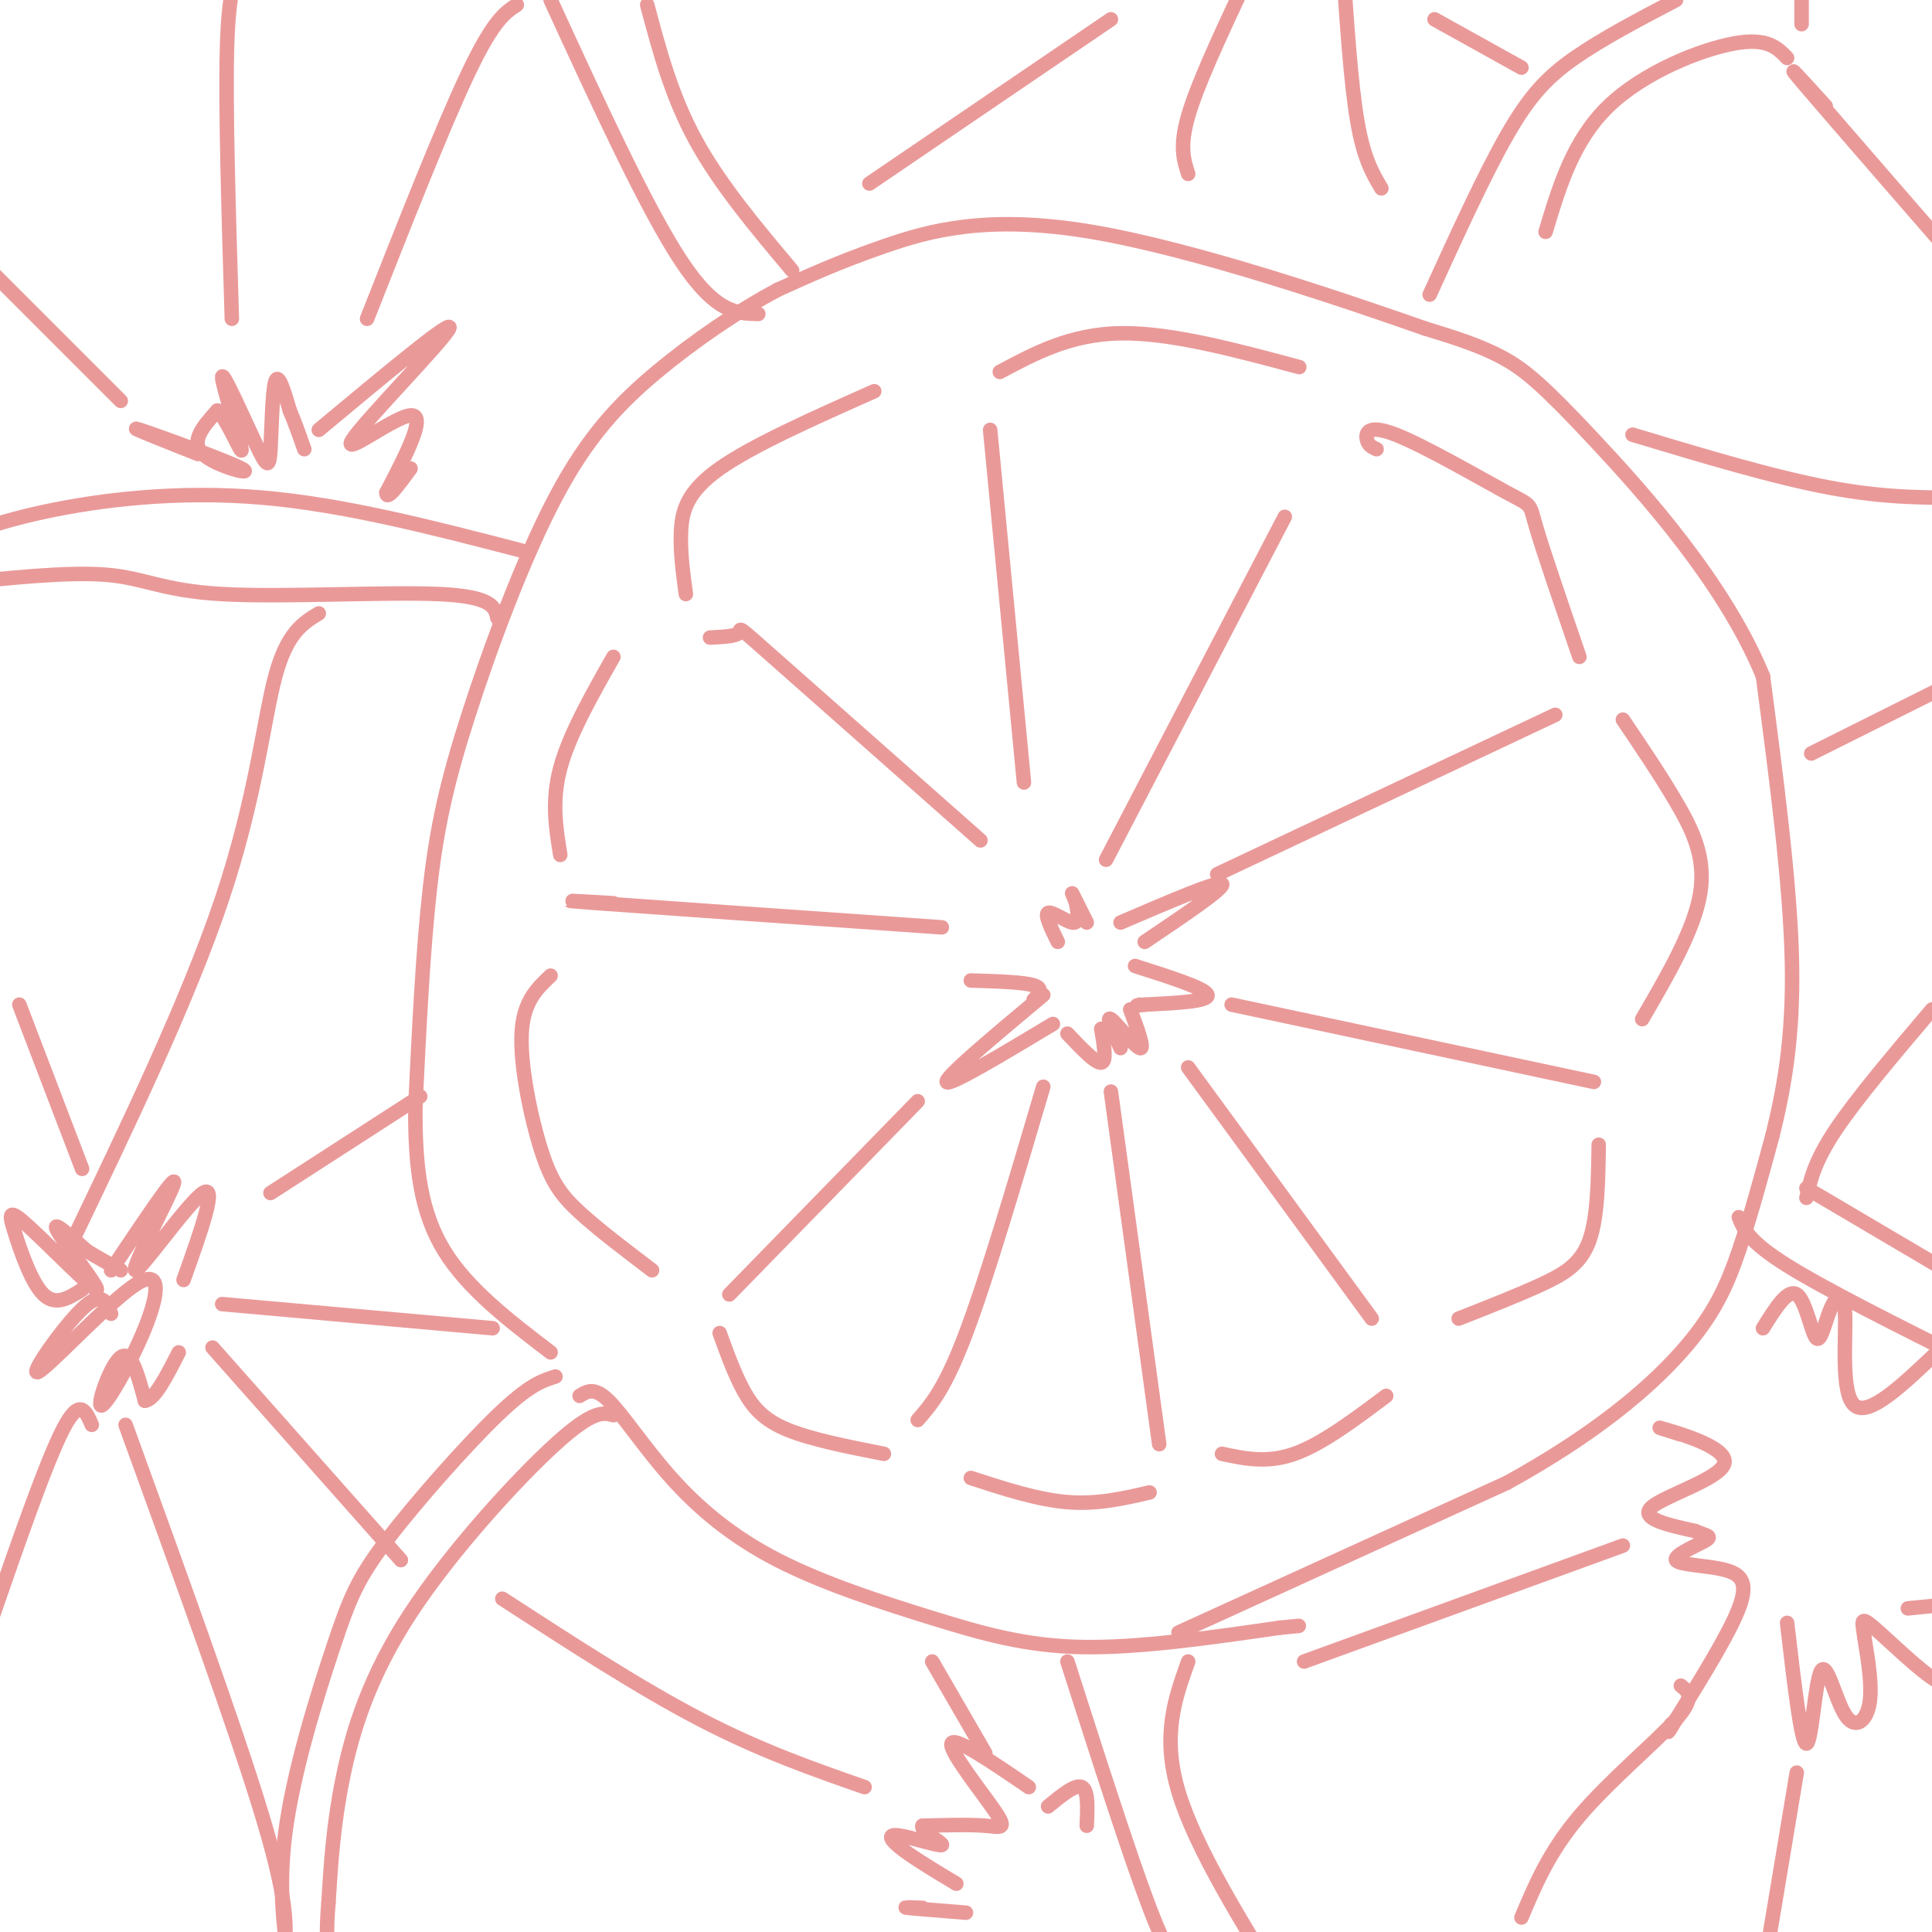 <svg viewBox='0 0 400 400' version='1.1' xmlns='http://www.w3.org/2000/svg' xmlns:xlink='http://www.w3.org/1999/xlink'><g fill='none' stroke='#ea9999' stroke-width='3' stroke-linecap='round' stroke-linejoin='round'><path d='M219,195c-1.378,-2.822 -2.756,-5.644 -2,-6c0.756,-0.356 3.644,1.756 5,2c1.356,0.244 1.178,-1.378 1,-3'/><path d='M223,188c-0.200,-1.400 -1.200,-3.400 -1,-3c0.200,0.400 1.600,3.200 3,6'/><path d='M232,191c10.083,-4.333 20.167,-8.667 21,-8c0.833,0.667 -7.583,6.333 -16,12'/><path d='M235,200c7.333,2.333 14.667,4.667 15,6c0.333,1.333 -6.333,1.667 -13,2'/><path d='M237,208c-2.333,0.333 -1.667,0.167 -1,0'/><path d='M234,209c1.556,4.178 3.111,8.356 2,8c-1.111,-0.356 -4.889,-5.244 -6,-6c-1.111,-0.756 0.444,2.622 2,6'/><path d='M228,213c0.583,3.417 1.167,6.833 0,7c-1.167,0.167 -4.083,-2.917 -7,-6'/><path d='M218,212c-10.833,6.500 -21.667,13.000 -22,12c-0.333,-1.000 9.833,-9.500 20,-18'/><path d='M214,207c1.083,-1.167 2.167,-2.333 0,-3c-2.167,-0.667 -7.583,-0.833 -13,-1'/><path d='M229,178c0.000,0.000 37.000,-71.000 37,-71'/><path d='M252,181c0.000,0.000 70.000,-33.000 70,-33'/><path d='M255,208c0.000,0.000 75.000,16.000 75,16'/><path d='M246,221c0.000,0.000 38.000,52.000 38,52'/><path d='M230,226c0.000,0.000 10.000,73.000 10,73'/><path d='M216,225c-5.833,19.750 -11.667,39.500 -16,51c-4.333,11.500 -7.167,14.750 -10,18'/><path d='M151,268c0.000,0.000 39.000,-40.000 39,-40'/><path d='M127,187c-7.167,-0.417 -14.333,-0.833 -3,0c11.333,0.833 41.167,2.917 71,5'/><path d='M147,132c2.711,-0.133 5.422,-0.267 6,-1c0.578,-0.733 -0.978,-2.067 7,5c7.978,7.067 25.489,22.533 43,38'/><path d='M205,89c0.000,0.000 7.000,73.000 7,73'/><path d='M244,338c0.000,0.000 68.000,-31.000 68,-31'/><path d='M312,307c18.036,-9.940 29.125,-19.292 36,-27c6.875,-7.708 9.536,-13.774 12,-21c2.464,-7.226 4.732,-15.613 7,-24'/><path d='M367,235c2.244,-9.111 4.356,-19.889 4,-36c-0.356,-16.111 -3.178,-37.556 -6,-59'/><path d='M365,140c-7.905,-19.274 -24.667,-37.958 -35,-49c-10.333,-11.042 -14.238,-14.440 -19,-17c-4.762,-2.560 -10.381,-4.280 -16,-6'/><path d='M295,68c-15.786,-5.524 -47.250,-16.333 -69,-20c-21.750,-3.667 -33.786,-0.190 -43,3c-9.214,3.190 -15.607,6.095 -22,9'/><path d='M161,60c-8.052,4.280 -17.182,10.481 -25,17c-7.818,6.519 -14.322,13.356 -21,26c-6.678,12.644 -13.529,31.097 -18,45c-4.471,13.903 -6.563,23.258 -8,36c-1.437,12.742 -2.218,28.871 -3,45'/><path d='M86,229c-0.111,12.733 1.111,22.067 6,30c4.889,7.933 13.444,14.467 22,21'/><path d='M120,289c1.520,-0.956 3.040,-1.913 6,1c2.960,2.913 7.359,9.695 13,16c5.641,6.305 12.522,12.133 22,17c9.478,4.867 21.552,8.772 32,12c10.448,3.228 19.271,5.779 31,6c11.729,0.221 26.365,-1.890 41,-4'/><path d='M265,337c6.833,-0.667 3.417,-0.333 0,0'/><path d='M285,93c-0.861,-0.381 -1.722,-0.762 -2,-2c-0.278,-1.238 0.029,-3.332 6,-1c5.971,2.332 17.608,9.089 23,12c5.392,2.911 4.541,1.974 6,7c1.459,5.026 5.230,16.013 9,27'/><path d='M336,149c3.822,5.644 7.644,11.289 11,17c3.356,5.711 6.244,11.489 5,19c-1.244,7.511 -6.622,16.756 -12,26'/><path d='M331,237c-0.111,7.600 -0.222,15.200 -2,20c-1.778,4.800 -5.222,6.800 -10,9c-4.778,2.200 -10.889,4.600 -17,7'/><path d='M287,289c-6.667,5.000 -13.333,10.000 -19,12c-5.667,2.000 -10.333,1.000 -15,0'/><path d='M238,309c-5.417,1.250 -10.833,2.500 -17,2c-6.167,-0.500 -13.083,-2.750 -20,-5'/><path d='M183,301c-7.556,-1.489 -15.111,-2.978 -20,-5c-4.889,-2.022 -7.111,-4.578 -9,-8c-1.889,-3.422 -3.444,-7.711 -5,-12'/><path d='M135,263c-5.589,-4.244 -11.179,-8.488 -15,-12c-3.821,-3.512 -5.875,-6.292 -8,-13c-2.125,-6.708 -4.321,-17.345 -4,-24c0.321,-6.655 3.161,-9.327 6,-12'/><path d='M116,177c-0.917,-5.583 -1.833,-11.167 0,-18c1.833,-6.833 6.417,-14.917 11,-23'/><path d='M142,123c-0.600,-4.400 -1.200,-8.800 -1,-13c0.200,-4.200 1.200,-8.200 8,-13c6.800,-4.800 19.400,-10.400 32,-16'/><path d='M207,77c7.333,-3.917 14.667,-7.833 25,-8c10.333,-0.167 23.667,3.417 37,7'/><path d='M213,370c-7.762,-5.298 -15.524,-10.595 -16,-9c-0.476,1.595 6.333,10.083 9,14c2.667,3.917 1.190,3.262 -2,3c-3.190,-0.262 -8.095,-0.131 -13,0'/><path d='M191,378c-0.579,1.053 4.474,3.684 4,4c-0.474,0.316 -6.474,-1.684 -9,-2c-2.526,-0.316 -1.579,1.053 1,3c2.579,1.947 6.789,4.474 11,7'/><path d='M191,395c-2.250,-0.083 -4.500,-0.167 -3,0c1.500,0.167 6.750,0.583 12,1'/><path d='M217,374c2.833,-2.333 5.667,-4.667 7,-4c1.333,0.667 1.167,4.333 1,8'/><path d='M179,370c-10.750,-3.750 -21.500,-7.500 -34,-14c-12.500,-6.500 -26.750,-15.750 -41,-25'/><path d='M204,363c0.000,0.000 -11.000,-19.000 -11,-19'/><path d='M127,293c-2.077,-0.565 -4.155,-1.131 -12,6c-7.845,7.131 -21.458,21.958 -30,35c-8.542,13.042 -12.012,24.298 -14,34c-1.988,9.702 -2.494,17.851 -3,26'/><path d='M68,394c-0.500,6.000 -0.250,8.000 0,10'/><path d='M115,285c-2.718,0.845 -5.435,1.691 -12,8c-6.565,6.309 -16.976,18.083 -23,26c-6.024,7.917 -7.660,11.978 -11,22c-3.340,10.022 -8.383,26.006 -10,39c-1.617,12.994 0.191,22.997 2,33'/><path d='M221,344c6.467,20.178 12.933,40.356 17,51c4.067,10.644 5.733,11.756 8,13c2.267,1.244 5.133,2.622 8,4'/><path d='M246,344c-2.750,7.667 -5.500,15.333 -2,27c3.500,11.667 13.250,27.333 23,43'/><path d='M348,297c-3.125,-0.976 -6.250,-1.952 -3,-1c3.250,0.952 12.875,3.833 12,7c-0.875,3.167 -12.250,6.619 -15,9c-2.750,2.381 3.125,3.690 9,5'/><path d='M351,317c2.348,1.002 3.718,1.006 2,2c-1.718,0.994 -6.522,2.978 -6,4c0.522,1.022 6.371,1.083 10,2c3.629,0.917 5.037,2.691 3,8c-2.037,5.309 -7.518,14.155 -13,23'/><path d='M347,356c-2.333,4.000 -1.667,2.500 -1,1'/><path d='M370,336c1.461,12.531 2.922,25.062 4,25c1.078,-0.062 1.774,-12.718 3,-15c1.226,-2.282 2.984,5.809 5,9c2.016,3.191 4.290,1.483 5,-2c0.710,-3.483 -0.145,-8.742 -1,-14'/><path d='M386,339c-0.440,-3.321 -1.042,-4.625 2,-2c3.042,2.625 9.726,9.179 13,11c3.274,1.821 3.137,-1.089 3,-4'/><path d='M395,333c0.000,0.000 10.000,-1.000 10,-1'/><path d='M401,280c-7.031,6.700 -14.062,13.399 -17,11c-2.938,-2.399 -1.785,-13.897 -2,-19c-0.215,-5.103 -1.800,-3.811 -3,-1c-1.200,2.811 -2.015,7.141 -3,6c-0.985,-1.141 -2.138,-7.755 -4,-9c-1.862,-1.245 -4.431,2.877 -7,7'/><path d='M336,320c0.000,0.000 -66.000,24.000 -66,24'/><path d='M348,349c1.533,1.200 3.067,2.400 -1,7c-4.067,4.600 -13.733,12.600 -20,20c-6.267,7.400 -9.133,14.200 -12,21'/><path d='M372,367c0.000,0.000 -6.000,36.000 -6,36'/><path d='M360,252c1.000,2.500 2.000,5.000 10,10c8.000,5.000 23.000,12.500 38,20'/><path d='M374,246c0.000,0.000 39.000,23.000 39,23'/><path d='M400,209c-7.833,9.250 -15.667,18.500 -20,25c-4.333,6.500 -5.167,10.250 -6,14'/><path d='M375,156c0.000,0.000 28.000,-14.000 28,-14'/><path d='M338,90c14.667,4.417 29.333,8.833 41,11c11.667,2.167 20.333,2.083 29,2'/><path d='M378,22c-4.917,-5.417 -9.833,-10.833 -4,-4c5.833,6.833 22.417,25.917 39,45'/><path d='M370,12c-2.044,-2.133 -4.089,-4.267 -11,-3c-6.911,1.267 -18.689,5.933 -26,13c-7.311,7.067 -10.156,16.533 -13,26'/><path d='M296,61c5.667,-12.422 11.333,-24.844 16,-33c4.667,-8.156 8.333,-12.044 14,-16c5.667,-3.956 13.333,-7.978 21,-12'/><path d='M373,0c0.000,0.000 0.000,5.000 0,5'/><path d='M114,0c9.917,21.583 19.833,43.167 27,54c7.167,10.833 11.583,10.917 16,11'/><path d='M134,1c2.500,9.417 5.000,18.833 10,28c5.000,9.167 12.500,18.083 20,27'/><path d='M180,38c0.000,0.000 50.000,-34.000 50,-34'/><path d='M246,36c-0.917,-2.833 -1.833,-5.667 0,-12c1.833,-6.333 6.417,-16.167 11,-26'/><path d='M286,39c-1.833,-3.083 -3.667,-6.167 -5,-14c-1.333,-7.833 -2.167,-20.417 -3,-33'/><path d='M315,14c0.000,0.000 -18.000,-10.000 -18,-10'/><path d='M41,94c-7.702,-3.054 -15.405,-6.107 -12,-5c3.405,1.107 17.917,6.375 21,8c3.083,1.625 -5.262,-0.393 -8,-3c-2.738,-2.607 0.131,-5.804 3,-9'/><path d='M45,85c1.941,1.536 5.292,9.876 5,8c-0.292,-1.876 -4.227,-13.967 -4,-15c0.227,-1.033 4.618,8.991 7,14c2.382,5.009 2.757,5.002 3,1c0.243,-4.002 0.355,-12.001 1,-14c0.645,-1.999 1.822,2.000 3,6'/><path d='M60,85c1.000,2.333 2.000,5.167 3,8'/><path d='M66,89c14.060,-11.720 28.119,-23.440 27,-21c-1.119,2.440 -17.417,19.042 -20,23c-2.583,3.958 8.548,-4.726 12,-5c3.452,-0.274 -0.774,7.863 -5,16'/><path d='M80,102c0.000,1.833 2.500,-1.583 5,-5'/><path d='M76,66c7.917,-20.083 15.833,-40.167 21,-51c5.167,-10.833 7.583,-12.417 10,-14'/><path d='M48,66c-0.667,-21.917 -1.333,-43.833 -1,-56c0.333,-12.167 1.667,-14.583 3,-17'/><path d='M25,83c0.000,0.000 -28.000,-28.000 -28,-28'/><path d='M108,114c-18.400,-4.778 -36.800,-9.556 -54,-11c-17.200,-1.444 -33.200,0.444 -45,3c-11.800,2.556 -19.400,5.778 -27,9'/><path d='M103,128c-0.500,-2.244 -1.000,-4.488 -12,-5c-11.000,-0.512 -32.500,0.708 -45,0c-12.500,-0.708 -16.000,-3.345 -24,-4c-8.000,-0.655 -20.500,0.673 -33,2'/><path d='M66,127c-3.289,2.000 -6.578,4.000 -9,13c-2.422,9.000 -3.978,25.000 -11,46c-7.022,21.000 -19.511,47.000 -32,73'/><path d='M4,208c0.000,0.000 13.000,34.000 13,34'/><path d='M17,267c-2.744,1.732 -5.488,3.463 -8,1c-2.512,-2.463 -4.792,-9.121 -6,-13c-1.208,-3.879 -1.344,-4.978 3,-1c4.344,3.978 13.170,13.032 14,13c0.830,-0.032 -6.334,-9.152 -8,-12c-1.666,-2.848 2.167,0.576 6,4'/><path d='M18,259c2.167,1.333 4.583,2.667 7,4'/><path d='M23,263c6.839,-10.226 13.679,-20.452 13,-18c-0.679,2.452 -8.875,17.583 -8,18c0.875,0.417 10.821,-13.881 14,-16c3.179,-2.119 -0.411,7.940 -4,18'/><path d='M23,272c-0.947,-2.473 -1.895,-4.945 -6,-1c-4.105,3.945 -11.369,14.309 -9,13c2.369,-1.309 14.370,-14.290 20,-18c5.630,-3.710 4.891,1.851 2,9c-2.891,7.149 -7.932,15.886 -9,16c-1.068,0.114 1.838,-8.396 4,-10c2.162,-1.604 3.581,3.698 5,9'/><path d='M30,290c2.000,-0.167 4.500,-5.083 7,-10'/><path d='M56,247c0.000,0.000 31.000,-20.000 31,-20'/><path d='M46,270c0.000,0.000 56.000,5.000 56,5'/><path d='M44,279c0.000,0.000 39.000,44.000 39,44'/><path d='M26,295c11.250,31.000 22.500,62.000 28,80c5.500,18.000 5.250,23.000 5,28'/><path d='M19,295c-1.250,-2.917 -2.500,-5.833 -6,1c-3.500,6.833 -9.250,23.417 -15,40'/></g>
</svg>